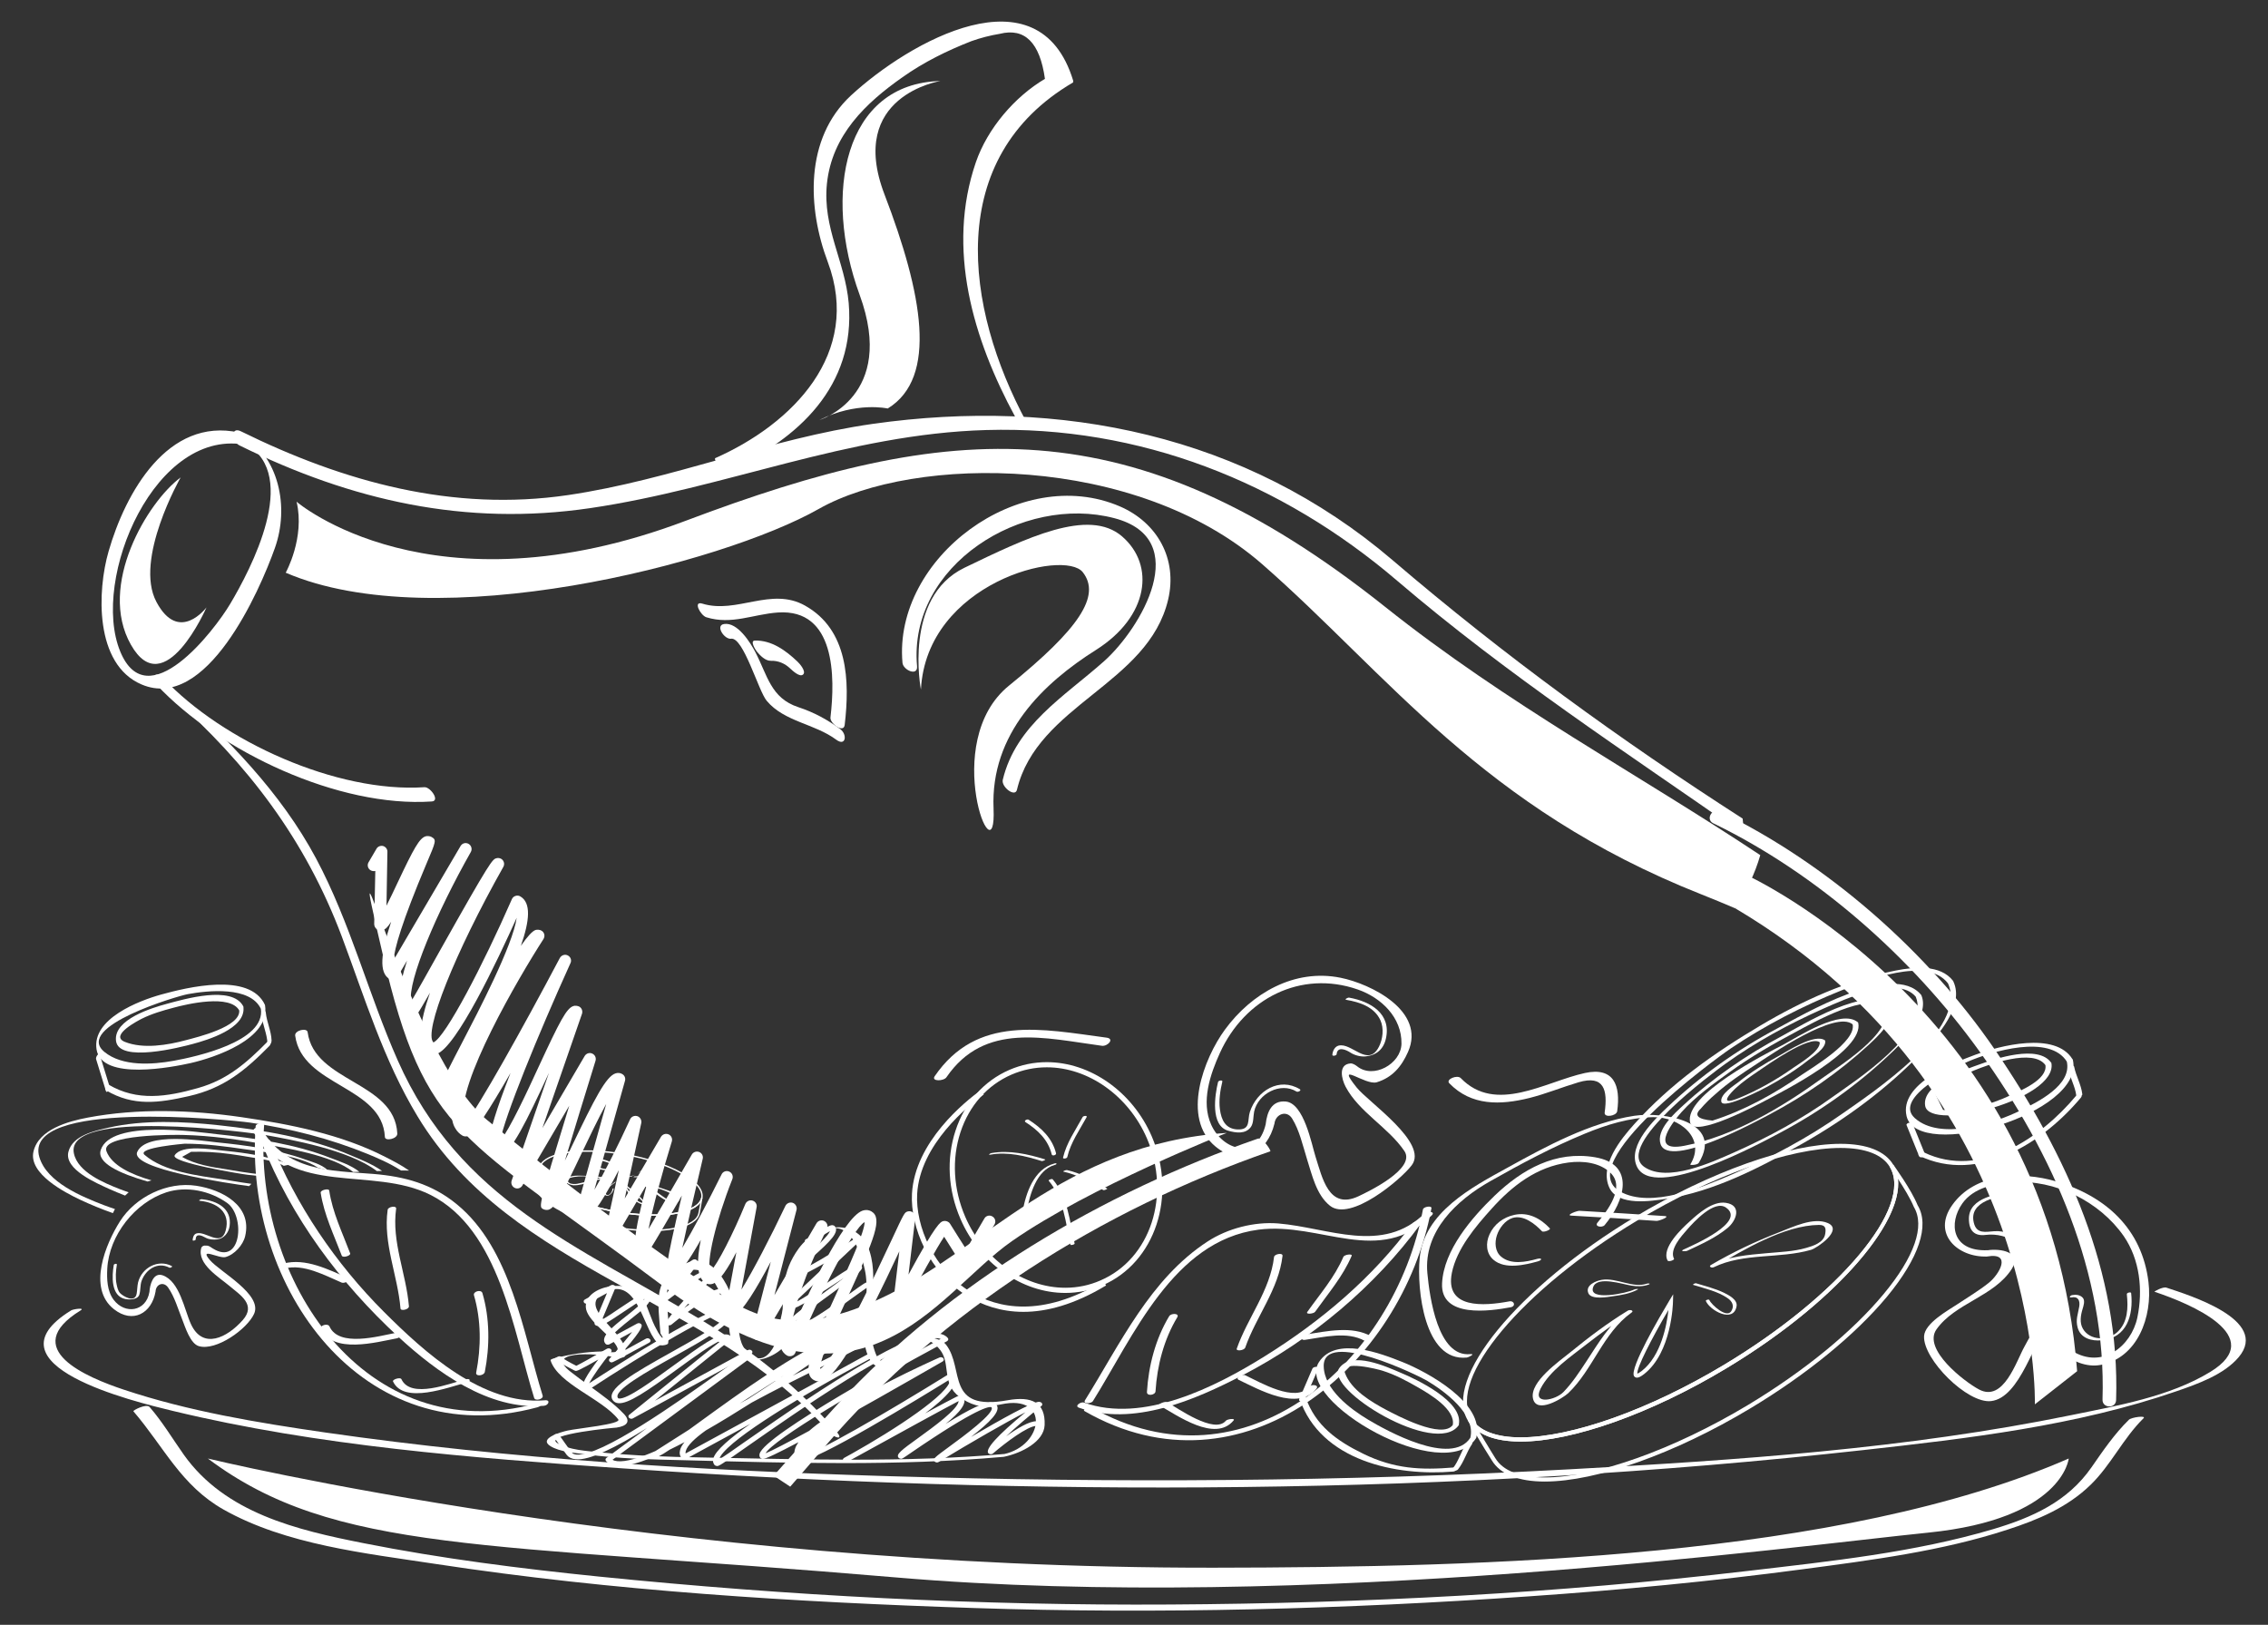 <svg enable-background="new -2.049 -1.342 141 101" height="101" viewBox="-2.049 -1.342 141 101" width="141" xmlns="http://www.w3.org/2000/svg"><rect x="-2.049" y="-1.342" width="141" height="101" fill="#333333" stroke="none"/><g fill="#fff"><path d="m9.181 28.337s-2.911 5.088-1.509 7.729c1.398 2.644 3.117.347 3.117.347s-2.617 5.999-4.699 2.323c-2.09-3.682 1.043-8.892 3.091-10.399z"/><path d="m74.222 69.08s-8.49 3.332-13.349 6.721c-4.855 3.383-9.18 12.195-21.722 2.785-12.541-9.414-14.76-9.215-17.412-20.631-2.663-11.414 1.734 6.428 6.475 10.309 4.737 3.881 9.551 7.506 12.63 9.572 3.079 2.072 5.517 4.5 11.881 1.523 6.361-2.972 11.299-9.584 21.497-10.279z"/><path d="m26.25 68.785c-.078-.125-.13-.268-.165-.422-.13-.541-.042-1.273.183-2.115-.104.213-.206.418-.309.615-.046.094-.126.162-.229.195-.092.023-.203.012-.287-.041-.455-.268-.271-.65 1.276-3.623.925-1.775 3.122-5.984 3.354-7.686-1.196 2.664-3.747 8.068-4.985 8.471-.233.072-.405.01-.512-.051-.746-.428-.528-1.918.106-3.758-.856 1.504-.905 1.52-1.077 1.564-.088.027-.199.008-.283-.033-.757-.451-.604-1.861-.065-3.529l-.592 1.006c-.107.178-.333.234-.501.135-.661-.389-.547-1.596.106-3.559-.206.328-.355.473-.52.52-.099.033-.259.016-.348-.039-.114-.068-.183-.199-.187-.328l.069-3.309c-.1.023-.195.012-.287-.039-.179-.1-.237-.332-.13-.504l.489-.834c.08-.145.255-.213.417-.172.161.051.271.199.263.363l-.057 3.344c.225-.443.485-.988.699-1.447.997-2.115 1.348-2.744 1.73-2.863.103-.033.279-.016.37.039.317.184.291.244-.321 1.68-1.523 3.607-1.978 5.246-2.04 5.98l4.168-7.098c.104-.178.325-.234.5-.131.172.1.236.324.138.502-2.133 3.762-3.935 8.025-3.717 9.305.392-.656 1.142-2.002 1.821-3.217 3.149-5.605 3.237-5.631 3.489-5.699.095-.027.202-.012.294.037.171.104.233.32.134.5-3.03 5.373-4.982 10.281-4.347 10.914.764-.346 3.098-4.844 4.878-8.906.042-.102.125-.17.226-.203.099-.035.209-.023.301.033.673.393.585 1.49.031 3.072.397-.57.718-.93.92-.988.096-.027.275-.018.363.045.088.045.146.133.172.225.023.1.004.199-.045.287-1.544 2.391-5.444 9.066-4.947 11.17.026.1.061.191.106.26.795-.971 3.519-5.828 5.853-10.244.1-.178.314-.25.49-.162.183.088.259.303.171.482-2.056 4.535-4.1 9.564-4.371 11.057.607-.75 1.701-3.111 2.388-4.605 1.325-2.861 1.738-3.652 2.169-3.787.096-.037.275-.014.367.039.149.086.218.273.165.441l-2.463 7.109 2.631-4.486c.1-.16.299-.225.466-.148.176.076.26.268.207.447-.592 1.906-1.342 4.355-1.906 6.215.138-.283.267-.561.393-.82 1.468-3.068 2.17-4.43 2.763-4.613.141-.043.287-.029.407.043.15.084.223.256.174.422l-1.9 6.771c.637-1.092 1.498-2.803 2.215-4.373.081-.178.271-.256.455-.201.176.063.279.248.242.43l-1.028 4.691 2.253-3.836c.1-.162.298-.229.475-.152.169.072.256.268.198.447-.598 1.928-1.188 4.113-1.447 5.439.721-1.225 1.86-3.186 2.693-4.635.096-.16.287-.221.458-.156.167.068.263.244.218.426-.398 1.666-.952 4.059-1.269 5.537.649-1.092 1.605-2.879 2.442-4.572.08-.174.294-.256.473-.174.183.078.268.285.195.473-1.028 2.594-1.633 5.18-1.365 5.736.448-.43 1.448-2.424 2.174-4.193.072-.17.267-.268.442-.213.184.049.299.236.259.416l-.942 5.115c.714-1.15 1.799-3.236 2.731-5.199.087-.178.291-.252.462-.191.175.064.278.26.23.439l-1.373 5.299c.799-1.361 1.812-3.098 2.613-4.465.1-.172.318-.234.489-.143.176.096.248.311.16.484-1.324 2.709-2.219 5.344-2.28 6.564.974-2.25 3.267-7.273 4.5-7.695.254-.078.44-.018.554.053.696.41.195 1.672-1.42 5.193-.725 1.582-1.8 3.926-1.772 4.592.959-.559 3.546-6.105 4.419-7.969.815-1.746.815-1.746 1.016-1.816.096-.025.208-.018.295.035.135.078.199.215.18.363l-.419 3.525c1.729-3.205 2.005-3.281 2.143-3.318.104-.035.229-.012.313.037.054.027.095.068.126.119.355.568.741 1.184 1.008 1.594l1.124-1.914c.1-.18.324-.238.501-.131.176.1.236.324.128.502l-1.423 2.43c-.047.08-.131.137-.226.168-.092.021-.191.008-.275-.045-.095-.051-.119-.066-1.204-1.795-.497.746-1.561 2.672-2.494 4.449-.08.16-.267.23-.437.184-.167-.057-.279-.223-.252-.395l.398-3.332c-2.223 4.75-3.809 7.744-4.797 8.053-.234.072-.417.012-.524-.053-.765-.441-.16-1.967 1.509-5.592.665-1.455 1.654-3.615 1.654-4.223-.694.352-2.762 4.412-4.304 8.109-.035.102-.119.178-.223.209-.103.033-.214.025-.302-.027-.738-.436-.566-1.869-.092-3.459-.778 1.318-1.147 1.928-1.344 2.223v.012l-.004-.008c-.166.246-.202.254-.257.271-.128.031-.263-.006-.359-.098-.088-.088-.125-.23-.095-.355l1.146-4.416c-.875 1.654-1.769 3.133-2.223 3.279-.13.035-.267.02-.378-.045-.134-.08-.206-.234-.179-.385l.638-3.439c-.508.98-1.052 1.824-1.459 1.961-.158.055-.314.039-.443-.041-.582-.338-.566-1.434-.307-2.689-.776 1.359-1.306 2.092-1.593 2.176-.096.027-.259.016-.343-.041-.268-.145-.345-.197.758-4.887-2.177 3.756-2.215 3.764-2.383 3.813-.1.023-.199.012-.287-.037-.213-.127-.63-.367.497-4.482l-1.913 3.266c-.092.15-.288.219-.456.15-.171-.068-.264-.244-.225-.42l.849-3.879c-.788 1.529-1.609 2.904-2.097 3.057-.138.047-.283.027-.402-.041-.149-.084-.217-.26-.172-.416l1.887-6.709c-.5.914-1.088 2.146-1.512 3.033-1.295 2.721-1.681 3.422-2.074 3.545-.1.029-.26.012-.348-.047-.26-.145-.287-.172 1.635-6.416l-2.915 4.959c-.095.162-.299.229-.47.148-.172-.078-.256-.279-.195-.455l2.319-6.697c-1.418 3.061-2.327 4.936-3.065 5.164-.164.051-.328.035-.47-.045-.237-.137-.699-.408 1.146-5.111-1.272 2.209-2.307 3.83-2.67 3.928-.095.031-.241.016-.325-.039-.185-.11-.334-.263-.445-.46z"/><path d="m105.846 55.129c.672-1.063 1.211-2.16 1.54-3.314-7.597-5.043-15.725-9.38-23.318-15.431-15.845-12.622-27.096-11.538-43.491-5.353-15.851 5.991-24.187-1.185-24.187-1.185.532 2.243-.676 4.412-.676 4.412 9.336 4.023 27.146-.564 33.133-3.961 5.979-3.393 19.727-3.419 27.574 3.431 7.836 6.853 13.662 15.131 27.312 20.529.734.29 1.431.581 2.113.872z"/><path d="m56.417 3.694s-5.836.909-3.475 7.056c2.355 6.15 3.338 11.377.199 13.301 0 0-1.952-.446-4.255.719 0 0 4.821-1.464 2.51-7.779-2.309-6.319-.963-13.152 5.021-13.297z"/><path d="m55.204 41.521s-1.119-5.719 2.701-7.568c3.824-1.845 7.725-3.748 9.803-1.953 2.072 1.785 1.662 4.982-1.616 7.056-3.273 2.063-6.574 5.207-6.372 9.861.204 4.652-3.397-4.115.962-7.641 4.357-3.53 5.732-5.583 4.585-7.049-1.153-1.465-9.707.633-10.063 7.294z"/><path d="m47.078 91.072c.737-.84 1.463-1.684 2.17-2.514 7.244-8.461 17.165-14.682 27.678-18.334.068-.021-.481-.893-.779-.785-9.636 3.348-19.148 8.939-26.074 16.457-1.37 1.49-2.689 3.004-4.023 4.494z"/><path d="m8.569 41.912c4.806 4.264 8.367 8.946 10.629 14.954 1.428 3.809 2.601 7.707 4.718 11.197 5.867 9.711 18.401 11.301 25.588 19.631.283.326.952.537.455-.039-2.479-2.873-5.323-5.088-8.573-7.045-7.545-4.537-14.872-7.365-18.704-16.027-1.838-4.146-2.938-8.545-5.081-12.563-2.201-4.117-5.532-7.495-8.988-10.563-.566-.504-.372.168-.044.455z"/><path d="m13.296 26.298c3.297 1.959.255 7.728-1.032 9.895-1.002 1.685-5.15 7.068-6.839 2.961-1.856-4.508 2.2-14.082 7.954-12.813.297.065-.321-.745-.558-.795-4.455-.978-7.076 3.76-8.118 7.381-.707 2.438-.894 7.026 2.051 8.279 4.026 1.715 7.324-5.769 8.286-8.481.902-2.53.286-5.7-2.136-7.137-.442-.264.212.599.392.71z"/><path d="m106.291 49.543c-7.625-4.897-14.833-10.134-21.767-16.067-9.119-7.786-20.645-10.124-32.315-8.469-6.458.92-12.509 3.48-18.945 4.426-7.159 1.055-13.952-.817-20.335-3.964-.654-.321-.578.634-.092.875 6.979 3.438 14.047 5.039 21.798 3.901 8.378-1.23 16.022-4.611 24.634-4.856 9.527-.275 18.348 3.22 25.542 9.367 6.91 5.907 14.216 10.654 21.546 15.777-.002-.324-.026-.652-.066-.99z"/><path d="m61.783 24.93c-3.879-7.178-5.123-16.454 2.877-21.145.021-.038.018-.073.008-.119-2.132-6.995-10.183-2.425-13.815.929-2.894 2.683-2.702 7.003-1.439 10.349 2.131 5.682-2.187 10.064-6.993 12.191-.144.061.467.92.772.787 4.404-1.941 7.954-5.295 7.522-10.418-.227-2.613-1.636-4.672-1.354-7.431.314-3.01 2.405-5.008 4.704-6.62 1.315-.932 2.77-1.647 4.271-2.235.574-.205 1.168-.358 1.773-.458 1.558-.39 2.49.55 2.806 2.8-1.885 1.112-3.574 3.094-4.292 5.176-1.852 5.386-.179 10.987 2.433 15.816.107.202.983.848.727.378z"/><path d="m7.687 41.227c3.909 4.166 11.339 7.646 17.108 7.251.531-.034-.088-.908-.455-.886-5.44.363-12.546-2.842-16.237-6.777-.454-.493-.867-.073-.416.412z"/><path d="m41.867 37.029c1.566.485 2.908-.19 4.443-.297 3.581-.245 3.569 4 3.27 6.525-.044.363.813 1.005.884.469.324-2.746.216-5.921-2.465-7.423-2.108-1.184-4.244.536-6.383-.122-.609-.187-.108.741.251.848z"/><path d="m43.4 38.362c.77-.118 1.702 3.251 2.219 3.862 1.1 1.307 2.972 1.413 4.324 2.418.593.435.696-.325.248-.66-.821-.604-1.639-1.044-2.607-1.365-1.716-.562-1.915-1.972-2.68-3.435-.297-.568-1.1-1.864-1.937-1.734-.573.086.023.972.433.914z"/><path d="m61.174 47.752c1.27-5.299 8.154-6.551 9.399-11.82.597-2.536-.677-4.79-2.996-5.794-6.215-2.674-14.101 3.201-13.519 9.719.037.454.969.871.905.203-.558-6.263 6.57-10.689 12.268-9.191 4.939 1.295 1.639 6.861-.643 8.893-2.461 2.189-5.478 3.962-6.295 7.369-.103.447.767 1.111.881.621z"/><path d="m45.875 39.734c.455-.016.876.167 1.2.477.13.119.601.577.809.37.203-.198-.24-.695-.363-.805-.729-.692-1.601-1.326-2.643-1.3-.333.012.068.614.125.684.203.246.532.585.872.574z"/><path d="m104.463 49.834c6.479 3.143 12.358 8.354 16.553 14.182 4.581 6.363 7.901 13.805 7.647 21.643-.018.545.825.578.845.031.258-7.971-3.049-15.211-7.534-21.781-4.18-6.113-10.423-11.576-17.095-14.811-.489-.238-.91.496-.416.736z"/><path d="m106.487 53.031s18.889 8.555 20.598 30.863l-2.627 2.059s.542-19.451-18.612-30.824z"/><path d="m92.49 88.268c-1.63 0-2.771-.459-3.282-1.307-1.563-2.604 3.106-8.275 10.398-12.662 4.665-2.801 9.558-4.539 12.772-4.539 1.629 0 2.769.447 3.28 1.307 1.563 2.598-3.101 8.275-10.396 12.656-4.66 2.804-9.556 4.545-12.772 4.545zm19.889-18.252c-3.167 0-8.012 1.727-12.638 4.51-7.171 4.305-11.796 9.822-10.313 12.297.468.775 1.523 1.184 3.062 1.184 3.171 0 8.015-1.727 12.641-4.508 7.172-4.307 11.797-9.828 10.308-12.301-.462-.774-1.525-1.182-3.06-1.182z"/><path d="m93.987 90.754c-1.636 0-2.77-.457-3.286-1.311-.007-.008-.729-1.146-1.498-2.488l.226-.133c.468.775 1.523 1.184 3.062 1.184 3.171 0 8.015-1.727 12.641-4.508 7.172-4.307 11.797-9.828 10.308-12.301l.216-.143c.044.066 1.116 1.545 1.511 2.52.761 1.258.087 3.283-1.905 5.691-1.968 2.363-4.983 4.832-8.503 6.945-4.664 2.802-9.559 4.544-12.772 4.544zm-4.059-3.076c.55.932.987 1.619.992 1.631.471.775 1.526 1.189 3.067 1.189 3.171 0 8.012-1.732 12.642-4.508 3.488-2.102 6.482-4.547 8.427-6.893 1.918-2.309 2.583-4.234 1.88-5.41-.218-.531-.648-1.23-.989-1.746.313 2.852-4.117 7.844-10.683 11.781-4.662 2.805-9.558 4.545-12.773 4.545-1.09.001-1.953-.199-2.563-.589z"/><path d="m99.721 84.295c-.08 0-.148-.037-.187-.104-.274-.49 1.616-3.709 2.199-4.686l.239-.393-.013.461c0 .127-.083 3.16-1.795 4.5-.199.154-.336.222-.443.222zm1.957-4.211c-1.047 1.779-1.991 3.625-1.934 3.963.029-.01.115-.047.271-.166 1.212-.949 1.563-2.873 1.663-3.797z"/><path d="m99.142 80.135c-1.253.766-2.442 1.666-3.58 2.596-.635.523-2.521 1.814-2.308 2.852.21 1.02 1.879-.025 2.196-.326 1.537-1.467 2.159-3.736 3.921-4.998.201-.148-.104-.21-.229-.124-1.109.797-1.823 2.014-2.556 3.133-.438.666-.875 1.338-1.431 1.916-.481.506-1.96.838-1.427-.207.564-1.107 1.882-1.99 2.832-2.736.902-.701 1.831-1.387 2.811-1.982.21-.13-.104-.198-.229-.124z"/><path d="m104.543 77.41c1.8-1.061 4.354-2.59 6.486-2.609.437-.008.446.242.393.561-.083.541-.752.746-1.184.869-.783.227-1.636.252-2.44.326-1.164.104-2.369.199-3.438.715-.214.104-.016.236.143.154 1.866-.9 4.079-.51 6.044-1.078.366-.109 2.008-1.229 1.05-1.658-.902-.398-2.205.248-3.038.568-1.448.559-2.891 1.244-4.235 2.031-.2.121.096.191.219.121z"/><path d="m99.546 78.818c-.397.213-2.924.764-2.541-.172.273-.684 1.842-.152 2.377-.07.355.055.701.059 1.045-.059.191-.066.009-.1-.097-.063-.868.299-1.884-.387-2.789-.24-.361.053-1.066.342-.837.844.193.412 1.212.221 1.527.176.505-.068 1.076-.164 1.528-.412.123-.068-.165-.033-.213-.004z"/><path d="m104.004 79.533c.259.596 1.704 1.383 1.906.34.087-.424-.484-.707-.784-.857-.544-.262-1.146-.406-1.723-.586-.068-.02-.264.078-.176.102.712.223 1.495.389 2.119.814.303.201.445.496.234.822-.29.453-1.233-.406-1.359-.697-.03-.071-.244-.004-.217.062z"/><path d="m102.024 76.906c-.304-.582.47-1.42.804-1.803.428-.49 1.695-1.875 2.419-1.385 1.313.895-2.044 2.344-2.641 2.619-.236.115.134.119.239.072.864-.406 1.752-.797 2.498-1.41.557-.449.927-1.422-.102-1.572-.822-.123-1.721.676-2.266 1.178-.474.426-1.754 1.637-1.353 2.406.059.108.441-.029.402-.105z"/><path d="m77.183 68.504c.064-.594.76-.861 1.096-.32.458.73.669 1.699.924 2.514.312.98.581 2.234 1.43 2.91 1.274 1.018 4.416-1.633 5.084-2.516 1.059-1.389-2.692-3.918-3.421-4.832-1.384-1.727.533-.102 1.251-.328.968-.297 1.542-.979 1.943-1.891 1.113-2.531-2.298-4.221-4.194-4.604-2.876-.584-5.542.971-7.192 3.225-1.299 1.771-2.742 5.494-.581 7.27 1.608 1.318 3.222.382 3.66-1.428.064-.264-.482-.195-.543.037-.544 2.285-2.679 1.629-3.393.023-.639-1.43-.054-3.137.546-4.455 1.532-3.373 5.023-5.176 8.569-3.943 1.463.508 2.746 1.74 2.718 3.375-.028 1.256-1.758 2.215-2.763 1.395-.103-.08-.267-.182-.406-.174-.787.063-.546.986-.306 1.445.834 1.582 2.651 2.521 3.653 3.996.756 1.104-2.286 2.551-2.85 2.816-1.854.869-2.251-1.158-2.673-2.469-.239-.748-.713-3.316-1.852-3.42-.862-.076-1.156.629-1.245 1.41-.025.276.516.2.545-.036z"/><path d="m73.676 65.92c-.199.803-.486 2.701.622 3.023.489.141 1.092.229 1.425-.238.172-.244.138-.672.198-.949.241-1.121 1.641-1.852 2.633-1.246.088.057.327-.068.209-.143-1.265-.771-2.677.084-3.109 1.414-.163.5.075 1.115-.761 1.086-.763-.031-1.012-.6-1.1-1.246-.076-.559.016-1.178.15-1.727.03-.115-.243-.078-.267.026z"/><path d="m81.048 64.193c.043-.508.565-.297.863-.102.26.17.646.27.959.232.657-.072 1.094-.447 1.241-1.1.351-1.549-.952-2.316-2.291-2.551-.084-.008-.317.117-.164.139.84.146 1.734.436 2.116 1.271.225.502.152 1.162-.092 1.641-.682 1.33-1.697-.283-2.515-.066-.242.066-.366.34-.382.57-.01.105.257.05.265-.034z"/><path d="m121.487 76.764c1.577-.271.74 1.129.116 1.627-.63.506-1.336.92-2.005 1.367-.539.359-1.987 1.154-2.029 1.959-.071 1.432 2.69 4.203 4.165 4.035 1.817-.211 2.681-3.809 3.688-5.027.602-.721.211 1.211.211 1.223.08.305.208.566.463.771.657.545 1.565.947 2.438.787 2.317-.422 3.247-3.023 2.986-5.154-.397-3.305-2.655-5.34-5.746-6.258-2.173-.639-5.035-.531-6.456 1.475-1.278 1.806.372 3.269 2.169 3.195.296-.016.41-.406.044-.391-2.255.096-2.443-1.689-1.586-2.902.697-.984 2.007-1.242 3.115-1.322 2.649-.191 5.423 1.195 6.921 3.346 1.008 1.459 1.203 3.365.849 5.059-.379 1.795-2.192 3.236-4.052 2.082-1.024-.635-.074-1.615-.272-2.453-.015-.078-.099-.117-.178-.121-1.351-.094-1.932 1.25-2.512 2.291-.517.926-1.307 3.494-2.835 2.674-.905-.48-3.519-2.498-2.639-3.736 1.16-1.635 3.57-2.031 4.678-3.75.697-1.086-.778-1.283-1.489-1.166-.286.049-.407.445-.044.389z"/><path d="m123.185 72.779c-1.008.037-2.829.32-2.829 1.635 0 .75.343 1.096 1.047 1.008 1.343-.168 2.902.715 2.456 2.268-.035.113.236.074.271-.029.379-1.311-.845-2.559-2.188-2.469-.534.033-1.104.199-1.28-.525-.165-.67.198-1.092.778-1.365.517-.244 1.147-.328 1.716-.346.144-.005.212-.185.029-.177z"/><path d="m126.73 79.307c.418-.084.547.203.486.57-.08.484-.234.805-.1 1.303.182.676.883.854 1.489.793 1.57-.141 1.988-1.559 1.838-2.936-.012-.084-.28-.025-.268.07.087.83.071 1.75-.593 2.359-.606.545-1.71.529-2.136-.207-.221-.375-.141-.846-.021-1.236.055-.186.166-.51.015-.689-.171-.191-.434-.215-.673-.168-.121.023-.215.176-.037.141z"/><path d="m7.622 78.943c.023-.465.505-.648.783-.246.404.574.62 1.352.883 2.004.175.443.492 1.479 1.023 1.635 1.085.318 3.011-1.064 3.438-2.01.538-1.203-2.12-2.605-2.747-3.338-.711-.83.565-.08.966-.188.554-.148 1.094-.746 1.223-1.295.458-1.91-1.437-2.896-3.042-3.139-1.799-.273-3.777.689-4.744 2.219-.864 1.367-2.048 4.135-.37 5.455 1.17.921 2.351.257 2.587-1.097.034-.189-.352-.143-.381.027-.21 1.227-1.529 1.412-2.228.479-.405-.545-.425-1.289-.393-1.926.114-2.086 1.729-4.115 3.678-4.75 1.265-.406 2.709-.094 3.775.662 1.136.807.895 3.953-.898 2.826-.251-.158-.237-.18-.504-.176-.096.01-.184.066-.209.152-.271.994 1.112 1.816 1.749 2.352.684.576 1.677 1.168.833 2.127-.966 1.092-2.487 1.865-3.228.236-.398-.869-.691-2.646-1.75-3.018-.607-.209-.805.631-.824 1.035-.006.197.373.144.38-.026z"/><path d="m5.024 77.289c-.119.699-.184 1.926.71 2.119.264.051.772.055.88-.273.087-.285.042-.586.144-.867.261-.703.99-1.191 1.719-.813.065.035.233-.059.149-.1-.836-.436-1.856.092-2.09 1.016-.053.23-.049.461-.087.695-.104.635-.894.141-1.047-.041-.122-.144-.164-.355-.202-.535-.083-.385-.049-.83.016-1.219.014-.087-.179-.056-.192.018z"/><path d="m10.117 75.701c.007-.398.363-.248.607-.111.221.123.478.139.725.111.436-.053.711-.414.776-.82.16-1.109-.787-1.586-1.739-1.678-.057-.008-.225.088-.121.098 1.065.104 1.933.699 1.616 1.85-.291 1.063-1.261-.012-1.831.184-.16.057-.218.264-.222.416.001.054.189.022.189-.05z"/><path d="m64.178 79.029c-2.709 0-5.33-1.852-6.518-4.607-.772-1.785-.882-3.729-.307-5.477.573-1.758 1.769-3.098 3.358-3.785.733-.316 1.513-.477 2.319-.477 2.708 0 5.33 1.848 6.521 4.604 1.593 3.693.227 7.85-3.056 9.268-.731.312-1.516.474-2.317.474zm-1.147-14.025c-.76 0-1.498.154-2.192.453-1.501.65-2.633 1.924-3.178 3.588-.546 1.67-.443 3.535.298 5.25 1.139 2.641 3.637 4.412 6.22 4.412.76 0 1.497-.152 2.187-.455 3.12-1.34 4.409-5.305 2.887-8.836-1.142-2.639-3.644-4.412-6.222-4.412z"/><path d="m61.577 80.205c-1.434 0-2.571-.436-3.419-.939-2.453-1.48-3.621-4.342-3.51-6.404.179-3.23 3.315-5.74 4.272-6.432l.191.262c-.932.67-3.972 3.104-4.141 6.191-.106 1.967 1.009 4.691 3.359 6.104 1.615.969 4.351 1.635 8.225-.699l.163.275c-2.001 1.207-3.715 1.642-5.14 1.642z"/><path d="m61.703 68.408c.767.496 1.409 1.092 1.635 2.014.031.113.294.045.267-.074-.236-.943-.905-1.572-1.7-2.084-.093-.063-.324.064-.202.144z"/><path d="m63.504 70.982c-1.271.344-1.772 1.822-1.979 2.992-.008.072.253.025.266-.043.175-1.016.61-2.553 1.741-2.861.153-.043.13-.134-.028-.088z"/><path d="m63.15 72.057c.921 1.08 1.06 2.627 1.348 3.969.012.061.274-.004.261-.068-.291-1.352-.429-2.9-1.362-3.992-.044-.056-.293.036-.247.091z"/><path d="m64.063 71.488c.875.189 1.72.672 2.471 1.145.065.039.278-.072.253-.088-.769-.48-1.617-.959-2.505-1.154-.059-.014-.288.08-.219.097z"/><path d="m64.303 70.584c.211-.908.761-1.676 1.202-2.482.061-.115-.203-.088-.246-.008-.446.822-1.004 1.598-1.219 2.523-.022.098.242.061.263-.033z"/><path d="m62.919 70.727c-1.056-.328-2.227-.592-3.335-.391-.103.02-.231.135-.048.096 1.047-.193 2.169.084 3.172.398.056.02.29-.08.211-.103z"/><path d="m131.897 78.957c2.207.732 7.084 2.771 3.467 4.98-2.535 1.549-5.813 2.107-8.671 2.693-10.215 2.086-20.749 2.797-31.135 3.361-14.094.773-28.232.854-42.341.428-11.713-.355-23.468-1.045-35.074-2.719-4.202-.609-8.465-1.314-12.5-2.66-2.266-.756-6.559-2.527-2.686-4.922.321-.193-.458-.086-.587-.002-5.505 3.396 3.912 5.664 6.326 6.246 9.077 2.191 18.563 2.914 27.849 3.564 25.609 1.787 51.727 1.703 77.266-1.131 6.49-.721 13.233-1.506 19.441-3.652 1.308-.451 2.96-1.029 3.882-2.127 1.94-2.324-3.145-3.863-4.503-4.318-.22-.067-.777.245-.734.259z"/><path d="m95.638 74.223c1.769.096 3.533.207 5.298.328.157.008.887-.275.51-.301-1.763-.119-3.534-.227-5.298-.326-.155-.008-.884.275-.51.299z"/><path d="m130.303 86.912c-.91.895-1.601 1.916-2.325 2.957-1.483 2.133-3.678 3.119-6.116 3.844-4.896 1.453-10.148 1.998-15.195 2.59-11.918 1.404-23.962 2.021-35.956 2.094-11.85.074-23.732-.543-35.517-1.736-4.898-.498-9.795-1.117-14.625-2.074-4.163-.822-8.618-1.873-11.197-5.51-.703-.998-1.321-2.033-2.12-2.957-.195-.23-1.058.209-1.006.268 1.902 2.215 2.954 4.609 5.605 6.107 3.873 2.186 8.825 2.717 13.16 3.377 11.068 1.688 22.322 2.373 33.504 2.744 11.506.381 23.021.072 34.503-.727 5.686-.393 11.359-.932 17.005-1.684 4.236-.563 8.642-1.123 12.718-2.457 1.896-.615 3.733-1.379 5.183-2.793 1.268-1.23 2.016-2.883 3.287-4.133.2-.191-.739-.07-.908.09z"/><path d="m13.708 69.029c2.357 4.059 7.381 2.098 10.991 3.898 4.309 2.154 5.18 8.51 6.46 12.627.068.219.6.074.528-.143-1.211-3.906-1.964-9.125-5.326-11.885-1.547-1.273-3.244-1.734-5.204-1.895-2.731-.217-5.416-.162-6.964-2.828-.107-.186-.611.002-.485.226z"/><path d="m13.846 68.652c-.745 10.01 6.673 20.428 17.526 17.482.315-.086.249-.322-.063-.238-10.667 2.896-17.65-7.758-16.937-17.316.016-.195-.512-.09-.526.072z"/><path d="m14.242 69.734c1.815 4.604 4.845 8.672 8.466 12.016 2.387 2.199 5.639 4.586 9.063 4.293.283-.027.424-.375.061-.342-3.857.33-7.495-2.982-10.009-5.494-3.002-3-5.494-6.664-7.053-10.611-.083-.213-.607-.065-.528.138z"/><path d="m17.887 72.801c.214 1.375.822 2.621 1.311 3.908.061.164.58.004.522-.141-.484-1.289-1.096-2.533-1.302-3.904-.022-.156-.558-.031-.531.137z"/><path d="m22.052 73.859c-.295 2.084.626 4.076.798 6.137.012.178.538.064.524-.139-.169-2.037-1.086-4.004-.795-6.066.03-.211-.501-.121-.527.068z"/><path d="m27.418 79.176c.452 1.549.447 3.227.138 4.801-.053.268.49.203.536-.039.313-1.605.313-3.324-.149-4.898-.073-.249-.597-.106-.525.136z"/><path d="m15.66 77.508c1.169-.301 2.487.432 3.534.879.175.076.653-.176.412-.279-1.245-.533-2.643-1.264-4.03-.908-.321.079-.237.392.084.308z"/><path d="m17.906 81.248c.719 1.598 3.438.844 4.727.6.328-.066.233-.393-.089-.334-1.066.203-3.518.904-4.109-.402-.101-.219-.621-.063-.529.136z"/><path d="m22.384 84.529c.675 1.451 3.476.344 4.558.074.317-.084.26-.283-.049-.203-.975.248-3.4 1.236-3.985-.008-.07-.152-.582.024-.524.137z"/><path d="m86.537 74.064c-2.633 2.602-5.984.906-9.123.645-1.485-.119-3.137.307-4.384 1.119-3.573 2.322-5.438 6.367-7.626 9.873-.15.238.384.227.496.047 2.51-4.016 4.986-9.957 10.291-10.652 3.874-.502 7.497 2.352 10.777-.896.235-.229-.278-.288-.431-.136z"/><path d="m86.415 73.838c-1.75 9.445-11.033 17.779-20.607 12.303-.133-.076-.622.127-.419.242 9.79 5.605 19.728-2.762 21.554-12.617.029-.186-.498-.096-.528.072z"/><path d="m85.776 74.697c-2.461 3.363-5.679 6.08-9.211 8.277-3.063 1.906-7.546 4.18-11.223 2.871-.192-.072-.615.211-.313.318 3.368 1.203 7.228-.49 10.191-2.027 4.287-2.225 8.206-5.506 11.058-9.402.156-.216-.378-.199-.502-.037z"/><path d="m81.465 76.793c-.541 1.266-1.453 2.305-2.238 3.414-.128.176.399.119.484-.006.807-1.135 1.724-2.193 2.272-3.48.061-.143-.454-.084-.518.072z"/><path d="m77.159 76.789c-.241 2.082-1.639 3.764-2.319 5.701-.061.184.466.115.526-.063.68-1.939 2.079-3.617 2.319-5.703.024-.214-.502-.113-.526.065z"/><path d="m70.638 80.475c-.845 1.402-1.284 3.076-1.382 4.709-.018.279.52.203.533-.039.1-1.602.521-3.225 1.353-4.604.152-.256-.382-.266-.504-.066z"/><path d="m83.21 81.729c-1.214-.678-2.761-.316-4.06-.121-.271.039-.418.389-.06.336 1.172-.172 2.614-.545 3.706.064.177.096.654-.149.414-.279z"/><path d="m79.347 84.857c-.846 1.035-3.065-.279-3.98-.711-.188-.092-.657.17-.406.287 1.248.592 3.666 1.971 4.823.559.21-.256-.3-.303-.437-.135z"/><path d="m74.164 86.971c-.711.859-2.98-.771-3.656-1.15-.143-.076-.588.137-.493.191 1.115.619 3.478 2.332 4.63.941.123-.15-.39-.084-.481.018z"/><path d="m89.357 82.832c-2.023.207-2.528-3.557-2.667-5.029-.245-2.611 1.831-4.547 3.9-5.715 1.915-1.086 3.852-2.119 5.888-2.959 1.348-.557 2.776-1 4.251-1.027 1.632-.021 3.311 1.303 2.308 2.939-.037.064.445.037.524-.094 1.59-2.6-2.22-3.195-4.005-2.93-2.761.422-5.462 1.889-7.868 3.217-2.228 1.223-5.215 2.785-5.479 5.654-.178 1.902.283 6.422 2.922 6.158.135-.015.571-.245.226-.214z"/><path d="m97.712 74.811c1.225-1.463 1.969-3.783-.604-4.217-2.448-.416-4.523.748-6.234 2.387-1.413 1.357-3.169 3.385-3.27 5.449-.106 2.18 2.986 1.73 4.268 1.488.332-.061.228-.428-.1-.363-1.56.291-4.012.486-3.558-1.779.304-1.496 1.47-2.871 2.459-3.969 1.297-1.447 2.816-2.621 4.788-2.885.894-.119 1.952-.004 2.621.648.932.908-.229 2.383-.812 3.084-.214.254.285.342.442.157z"/><path d="m94.305 75.016c-.584-.625-1.337-1.027-2.205-.84-.681.146-1.26.574-1.548 1.215-.244.533-.219 1.184.253 1.582.713.609 1.951.316 2.746.096.306-.084.269-.24-.041-.156-.7.197-1.629.377-2.239-.143-.382-.324-.404-.877-.258-1.324.145-.445.511-.932.973-1.078.68-.207 1.397.371 1.826.824.088.099.573-.096.493-.176z"/></g><path d="m54.272 82.418c-.008 0-.015 0-.019 0-.059-.004-.111-.031-.143-.066-.052-.068-.029-.16.051-.207.012-.002.021-.006.026-.006.074-.063.142-.119.238-.104.056 0 .118.025.144.064.058.064.039.16-.045.207-.02.008-.04.016-.059.02-.003.004-.005.006-.005.006-.047.039-.104.086-.188.086z" fill="#efeeee"/><path d="m47.158 81.477c-.022 0-.044-.002-.068-.002-.143-.016-.251-.072-.33-.158-.239-.293.398-.838 2.584-2.428.362-.266.766-.559 1.104-.816-.218.139-.45.289-.661.432-1.533 1.014-2.482 1.625-2.923 1.576-.084-.008-.16-.047-.205-.105-.046-.049-.043-.125.01-.174l3.19-3.004c-1.088.66-2.207 1.279-2.522 1.246-.044-.004-.128-.047-.156-.08-.214-.25.195-.633 1.058-1.402.437-.385 1.189-1.059 1.314-1.377-.164.092-.408.242-.587.354-.624.387-.712.428-.821.412-.055-.01-.104-.031-.13-.064-.053-.064-.035-.156.045-.203.031-.016.062-.023.091-.027.096-.045.382-.221.593-.346.707-.445.84-.508.979-.492.049.004.105.033.128.068.307.363-.307.949-1.343 1.877-.338.299-.815.729-.972.947.546-.207 2.12-1.135 3.51-2.027.076-.049.183-.041.246.016.064.053.068.137.008.191l-4.012 3.781c.583-.279 1.638-.973 2.264-1.391 1.262-.832 1.601-1.043 1.804-1.016.052.008.119.043.148.076.166.199-.083.428-1.917 1.766-.925.672-2.464 1.795-2.51 2.07.007-.008.023.004.052.006h.047c.658 0 2.56-1.367 3.595-2.105.924-.67 1.023-.732 1.163-.717.052.002.106.031.136.066.059.068.031.16-.049.199-.027.021-.058.027-.087.027-.127.066-.533.357-.921.639-1.6 1.155-3.102 2.185-3.855 2.185z" fill="#fff"/><path d="m42.54 89.789c-.008 0-.024-.004-.035-.004-.049-.008-.104-.029-.133-.063-.087-.109-.115-.242-.077-.393.125-.5 1.065-1.295 2.312-2.164l-4.019 2.186c-.08.043-.195.027-.252-.039-.123-.148-.158-.32-.104-.52.037-.152.133-.314.275-.488-.318.166-.624.326-.925.469-.577.391-.836.51-.982.496-.022-.002-.049-.01-.076-.025-.925.381-1.701.588-2.227.539-.298-.029-.524-.135-.672-.309-.05-.063-.038-.145.03-.191l2.518-1.857c-1.917 1.195-3.567 2.033-4.442 1.941-.234-.023-.418-.113-.536-.256-.114-.139-.488-.674-.671-.934-.066-.004-.139-.039-.177-.082-.049-.055-.038-.131.024-.184.018-.043.053-.094.137-.109.05-.01.149-.014.229.086.016.018.619.889.764 1.057.057.076.148.115.275.131 1.517.16 6.402-3.328 8.756-5.002 1.677-1.193 1.796-1.258 1.944-1.242.052 0 .111.031.138.064.052.059.037.143-.027.191l-8.554 6.311c.079.053.179.078.306.09.53.049 1.359-.193 2.359-.631l2.095-1.332c.195-.139.386-.277.575-.418 2.672-1.939 6.132-4.453 8.39-5.281l2.435-1.549c.076-.047.187-.039.247.021.067.061.059.15-.012.203-.103.072-.625.467-1.439 1.049.072 0 .132 0 .195.006.298.031.527.141.683.328.032.035.043.096.036.135-.053.195-.598.479-2.893 1.611-1.252.621-2.857 1.414-4.328 2.215-.96.609-1.925 1.201-2.853 1.732-.688.494-1.151.938-1.242 1.279-.016.055-.02.104-.012.15l9.57-5.207c1.035-.576 1.78-.977 1.883-1.029.084-.045.195-.027.252.041s.035.158-.049.205l-1.919 1.043c-3.037 1.695-7.411 4.322-7.659 5.328 0 .002-.003.006-.003.006.296-.186.901-.609 1.574-1.084 5.188-3.621 10.256-6.951 12.076-6.754.252.027.447.121.573.273.025.033.041.072.029.109s-.037.068-.08.094c-5.375 2.879-10.83 6.145-11.275 6.967.418-.17 1.418-.695 2.713-1.398 2.239-1.957 7.813-4.432 8.1-4.559.08-.035.188-.016.24.053.05.068.027.15-.048.197-2.354 1.352-5.67 3.246-8.084 4.553-.395.344-.654.67-.741.951-.047.148-.031.279.042.387.698-.051 5.232-2.664 9.229-5.146.039-.027.092-.037.139-.027.052.004.095.027.125.063.437.518-.491 1.469-1.794 2.443 2.108-1.145 2.153-1.141 2.228-1.129.044.002.087.029.113.061.334.398-.167.992-1.072 1.727 1.535-.959 2.449-1.385 2.884-1.338.148.02.229.084.271.133.326.391-.405 1.1-1.574 2.012 1.88-1.104 3.829-2.186 4.232-2.186.008 0 .016.002.023.002.05.006.119.039.146.076.048.059.037.135-.024.184-.787.633-1.613 1.334-2.193 1.885.665-.479 1.452-.961 1.911-.938.148.012.263.064.343.162.05.064.031.158-.048.197-.085.047-.199.027-.258-.037-.01-.016-.021-.023-.065-.027-.007 0-.016 0-.02 0-.515 0-1.913 1.041-2.685 1.713-.037.029-.096.049-.148.041-.055 0-.104-.023-.138-.061-.205-.254.569-1.109 2.311-2.545-1.188.604-3.396 1.879-5.397 3.09-.042.027-.091.035-.142.027-.044-.008-.092-.031-.118-.066-.125-.146-.004-.236.939-.928.792-.578 2.877-2.107 2.602-2.436-.117-.059-.829-.031-5.1 2.898-.458.313-.455.318-.546.303-.048-.006-.099-.027-.127-.061-.175-.211.147-.455 1.278-1.27.869-.631 2.422-1.746 2.455-2.254-.793.412-4.012 2.174-6.43 3.51-.197.113-.366.205-.483.266-.084.045-.195.029-.254-.037-.056-.07-.033-.16.047-.205.167-.092.327-.18.486-.268 2.646-1.482 6.149-3.758 6.108-4.625-1.801 1.115-8.462 5.188-9.343 5.082-.1-.008-.155-.055-.182-.086-.156-.189-.197-.414-.121-.66.037-.135.111-.271.212-.418-1.221.646-2.073 1.064-2.233 1.041-.05-.008-.107-.039-.131-.068-.042-.047-.079-.127-.05-.248.294-1.197 9.478-6.189 11.255-7.145-.045-.021-.107-.035-.176-.043-.037-.004-.088-.008-.128-.008-2.087 0-8.772 4.676-11.661 6.693-1.634 1.147-1.807 1.258-1.925 1.258zm4.136-5.631-2.738 1.742c.167-.09.34-.188.511-.277.757-.49 1.509-.982 2.227-1.465zm3.809-2.246c-.885.635-2.016 1.426-3.251 2.26.521-.262 1.048-.525 1.586-.793 1.182-.58 2.399-1.184 2.681-1.395-.092-.076-.208-.121-.362-.133-.18-.019-.4.004-.654.061z" fill="#fff"/><path d="m39.56 81.045c-.004 0-.013 0-.02 0-.049-.004-.104-.029-.128-.064-.087-.1-.211-.248 2.661-3.16-.474.152-1.593.857-2.709 1.725-.063.051-.171.051-.239.002-.079-.049-.084-.137-.028-.197.562-.604 1.147-1.27 1.505-1.725-.573.363-.936.549-1.112.521-.055-.004-.134-.047-.166-.082-.056-.064-.033-.156.052-.201.052-.027.114-.031.167-.016.212-.059.909-.484 1.471-.875.04-.023.088-.037.143-.033.049.006.099.029.125.064.063.072.162.191-.881 1.402.702-.475 1.506-.926 1.895-.898.145.016.221.076.268.127.041.053.037.121-.012.17-.657.662-1.478 1.518-2.063 2.162.802-.584 1.83-1.229 2.366-1.199.145.014.26.064.335.158.053.063.035.154-.05.201-.084.049-.193.027-.251-.043-.009-.008-.024-.018-.065-.021-.007 0-.016-.004-.027-.004-.565 0-2.192 1.184-3.105 1.941-.037.031-.088.045-.132.045z" fill="#fff"/><path d="m37.198 86.852c-.052 0-.101-.023-.14-.057-.057-.057-.054-.141.012-.193l5.75-4.637c-.605.23-1.785 1.092-2.766 1.805-1.864 1.354-3.049 2.174-3.665 2.111-.132-.01-.239-.064-.316-.152-.569-.68 1.356-1.752 3.592-3.002 1.569-.871 3.717-2.07 3.379-2.473-.531-.125-4.786 2.357-8.595 4.857-.038.021-.091.033-.141.029-.049-.008-.096-.029-.125-.064-.199-.24.333-1.076.962-1.906-1.269.719-1.333.711-1.413.703-.024-.008-.048-.012-.066-.023-.179-.088-.703-.354-.966-.547l-.115.064c-.088.047-.199.031-.255-.037-.054-.07-.035-.16.05-.207l.248-.131c.083-.043.195-.029.252.039.068.084.504.328.898.527.26-.121 1.135-.613 1.906-1.061.078-.039.172-.031.233.016.062.053.077.129.028.188-.565.697-1.146 1.508-1.364 1.943 1.841-1.197 7.473-4.807 8.535-4.67.129.021.199.074.232.117.538.645-1.322 1.68-3.476 2.879-1.632.91-3.866 2.152-3.496 2.598.015.014.027.02.062.023.511.053 2.093-1.109 3.373-2.041 1.704-1.236 2.772-2.006 3.321-1.941.113.012.208.055.275.131.048.057.037.133-.024.188l-4.718 3.801 5.783-3.146c.08-.047.196-.027.25.041.056.066.037.156-.047.201l-7.347 3.998c-.032.019-.067.029-.106.029z" fill="#fff"/><path d="m35.977 83.346s-.012 0-.019 0c-.062-.008-.111-.047-.134-.088-.023-.051-.015-.102.023-.143.535-.596 1.092-1.248 1.402-1.66l-1.414.768c-.038.02-.088.029-.134.02-.05-.004-.088-.027-.114-.063-.348-.412.447-1.043 1.287-1.705.394-.307 1.084-.854 1.147-1.08-.261.111-.879.523-1.299.807-.982.66-1.372.906-1.616.879-.069-.008-.126-.035-.165-.08-.03-.039-.038-.088-.022-.131l.767-1.83-1.168.633c-.085.049-.194.029-.252-.035-.057-.07-.034-.158.05-.203l1.619-.885c.062-.031.146-.027.211.008.06.041.084.105.06.162l-.824 1.967c.294-.16.768-.479 1.104-.711.985-.66 1.418-.924 1.661-.896.072.006.135.037.168.08.299.359-.355.869-1.184 1.523-.45.359-1.083.861-1.233 1.15l1.663-.9c.084-.047.193-.031.251.037.065.082.176.211-1.083 1.658.434-.24.964-.527 1.385-.758.08-.043.19-.025.251.043.057.064.031.156-.051.205-2.07 1.128-2.262 1.228-2.337 1.228z" fill="#fff"/><path d="m60.389 89.209c1.08-.229 2.463-.934 2.506-1.967.057-1.414-.803-1.809-2.297-1.543-3.896.703-2.666-1.949-3.83-3.451-.39-.498-1.579-.588-2.194-.336-.484.205-.787.436-1.12.789-.57.613-.818.869-1.137-.111-.649-1.98.335-4.123-.302-6.145-.673-2.139-3.231-1.791-4.406-.184-1.107 1.52-.933 2.75-1.031 4.459-.029.568-.821 3.57-2.28 1.846-.428-.506-.41-1.314-.475-1.893-.111-1.061-1.191-4.385-3.247-3.479-1.578.693-1.753 1.635-1.673 2.998.023.451.076.898.107 1.346.084.145.164.287.248.426-.207-.193-.366-.404-.478-.645-.362-.631-.515-1.332-.854-1.975-.685-1.285-3.603-.818-3.557.551.026.824 1.498 1.719 1.905 2.422.353.604-.568.34-.885.348-1.047.023-1.972.18-2.972.422-.053.016-.265.068-.237.139.481 1.471 3.202 2.375 4.209 3.664.226.293-2.57.564-3.159.695-.425.096-1.822.492-1.059.967.574.355 1.494.416 2.182.508 2.04.275 4.137.322 6.196.369 6.501.172 13.23.369 19.706-.205.146-.012.565-.221.222-.191-6.243.555-12.692.334-18.965.221-2.075-.033-4.152-.105-6.211-.313-.833-.084-2.002-.148-2.708-.584-.895-.555 3.721-.967 3.686-.957.669-.098.899-.393.45-.859-.629-.66-1.401-1.201-2.162-1.756-.389-.283-.771-.566-1.149-.861-1.642-1.273 1.414-1.221 2.927-.861.109.021.439-.012.476-.121.437-1.371-3.453-3.064-1.076-4.037 1.959-.797 2.195 2.648 3.231 3.359.087.063.494 0 .513-.107.136-.992-.092-1.996-.083-2.998.008-1.385 1.985-2.242 2.887-.902.252.383.435.799.642 1.195.55 1.047-.027 3.076 1.428 3.664.765.307 1.899-.252 2.307-.74.548-.666.452-1.857.474-2.609.054-1.66.162-2.869 1.609-4.207 2.06-1.898 2.933 1.59 3.029 2.408.15 1.297-.121 2.627-.096 3.928.012.625.406 2.297 1.578 1.572.819-.504 1.907-2.475 3.138-.893.583.748.201 1.781.854 2.588.345.43 1.215.941 1.903.91.378-.023.661-.041 1.036-.119 3.048-.65 2.65 2.572.144 3.1-.309.063-.26.221.05.155z" fill="#fff"/><path d="m14.167 61.344c.329 2.066-4.08 3.01-5.41 3.252-1.342.244-3.202.367-4.317-.551-1.903-1.572 4.577-3.484 5.188-3.59 1.252-.23 3.889-.51 4.549.928.084.182.305-.127.245-.26-.947-2.053-4.855-1.082-6.441-.646-1.375.379-4.329 1.506-4.027 3.416.313 1.982 4.783 1.086 5.857.846 1.459-.334 4.951-1.488 4.618-3.582-.033-.229-.286.036-.262.187z" fill="#fff"/><path d="m12.822 61.447c.125 1.035-2.625 1.686-3.32 1.871-1.138.307-2.644.559-3.782.107-1.024-.4.928-1.379 1.032-1.434.629-.316 1.317-.514 1.994-.693.806-.219 3.537-.871 4.088.188.096.18.31-.131.244-.27-.699-1.336-3.698-.441-4.756-.158-.901.244-3.316.961-3.159 2.299.164 1.402 4.068.385 4.767.197.902-.242 3.313-.953 3.155-2.295-.027-.228-.279.04-.263.188z" fill="#fff"/><path d="m3.924 64.492c.203.666.409 1.324.614 1.99.054.172.268-.143.229-.271-.206-.66-.409-1.324-.614-1.99-.053-.172-.267.144-.229.271z" fill="#fff"/><path d="m4.554 66.441c1.685.996 3.263.781 5.138.354 2.17-.492 3.488-1.58 5.016-3.129.126-.125.061-.445-.118-.264-1.306 1.322-2.495 2.373-4.325 2.889-1.94.551-3.782.84-5.562-.209-.14-.08-.298.275-.149.359z" fill="#fff"/><path d="m14.22 61.791c.06.592.339 1.135.359 1.734.004.084.087.107.149.063.075-.063.106-.162.106-.254-.019-.596-.302-1.143-.359-1.736-.026-.227-.27.05-.255.193z" fill="#fff"/><path d="m126.44 64.633c.349 1.49-1.854 2.545-2.869 3.051-1.642.807-4.985 1.898-6.575.479-1.417-1.268 2.645-3.23 3.315-3.521 1.457-.625 5.071-1.729 6.144.023.076.125.439-.004.344-.16-1.073-1.758-4.557-.832-6.032-.287-1.345.5-4.758 1.811-4.285 3.824.675 2.854 11.128-.152 10.336-3.508-.037-.159-.416-.061-.378.099z" fill="#fff"/><path d="m125.112 64.85c.159.924-1.605 1.629-2.187 1.9-1.265.6-2.762.984-4.172.902-.168-.336-.331-.674-.498-1.01.235-.244.49-.451.777-.627.501-.348 1.076-.58 1.638-.813.868-.359 3.699-1.41 4.45-.326.094.123.457-.012.35-.16-.808-1.148-3.479-.25-4.455.107-.876.316-3.613 1.215-3.377 2.58.29 1.637 8.236-.42 7.848-2.656-.027-.161-.405-.063-.374.103z" fill="#fff"/><path d="m116.481 68.598c.264.646.522 1.293.783 1.936.058.141.429.029.374-.104-.26-.643-.519-1.285-.781-1.926-.054-.141-.429-.031-.376.094z" fill="#fff"/><path d="m117.272 70.502c3.693 1.775 7.732-.834 10.055-3.625.152-.18-.208-.217-.311-.1-2.167 2.602-5.943 5.203-9.449 3.518-.139-.065-.474.123-.295.207z" fill="#fff"/><path d="m126.527 65.072c.111.584.433 1.105.506 1.693.018.152.395.061.373-.096-.071-.596-.39-1.115-.505-1.699-.029-.15-.402-.054-.374.102z" fill="#fff"/><path d="m89.365 88.027c-1.173 1.813-5.222-.441-6.361-1.123-1.112-.668-2.73-1.871-2.758-3.318-.043-2.334 5.933.604 6.414.893 1.077.643 3.084 2.092 2.694 3.582-.044.162.34.113.377-.041.565-2.146-3.102-4.105-4.592-4.697-1.331-.529-4.14-1.625-5.191.008-1.559 2.414 7.815 7.75 9.769 4.727.11-.165-.276-.156-.352-.031z" fill="#fff"/><path d="m88.275 87.23c-.667.936-3.555-.629-4.14-.932-.944-.502-2.184-1.242-2.57-2.295-.315-.854 2.104-.215 2.325-.143.786.244 1.521.637 2.231 1.047.687.396 2.356 1.371 2.142 2.355-.036.17.345.115.378-.037.318-1.449-2.657-2.838-3.598-3.23-.87-.367-3.044-1.389-3.831-.291-.935 1.311 6.01 5.531 7.421 3.555.112-.154-.271-.146-.358-.029z" fill="#fff"/><path d="m79.546 83.727c-.275.637-.545 1.273-.821 1.91-.079.18.299.137.348.016.277-.635.554-1.273.827-1.91.076-.177-.299-.138-.354-.016z" fill="#fff"/><path d="m78.749 85.619c1.313 3.84 5.982 4.816 9.558 4.512.203-.016.299-.277.038-.254-2.065.176-3.721.086-5.636-.848-1.626-.791-2.982-1.75-3.587-3.514-.054-.16-.431-.052-.373.104z" fill="#fff"/><path d="m89.112 88.395c-.328.482-.468 1.068-.829 1.525-.145.18.219.199.307.084.382-.477.534-1.08.878-1.582.105-.154-.28-.139-.356-.027z" fill="#fff"/><path d="m16.302 63.033c.424 3.154 5.417 3.121 5.577 6.299.012.291.788.119.772-.209-.161-3.244-5.158-3.184-5.574-6.301-.038-.297-.817-.117-.775.211z" fill="#fff"/><path d="m56.792 65.621c2.37-3.461 6.143-2.424 9.665-1.955.35.047.809-.438.287-.506-4.021-.535-8.06-1.432-10.686 2.4-.223.335.567.309.734.061z" fill="#fff"/><path d="m88.051 65.994c1.376 1.42 3.181 1.363 4.985.916 1.035-.26 2.028-.672 3.051-.975 1.595-.471 1.821.486 1.625 1.877-.05.348.734.221.779-.078.223-1.602-.204-2.771-2.013-2.375-2.473.545-5.542 2.559-7.713.316-.214-.222-.949.073-.714.319z" fill="#fff"/><path d="m119.041 59.75c1.345 2.875-4.777 6.881-6.537 8.123-2.144 1.51-4.473 2.754-6.877 3.791-1.811.779-5.025 2.143-6.953 1.061-3.044-1.711 5.879-8.215 6.861-8.883 2.154-1.451 4.485-2.648 6.893-3.617 1.552-.621 5.313-2.146 6.628-.441.093.117.424-.014.317-.154-.794-1.031-2.419-.867-3.548-.645-2.979.588-5.835 1.883-8.434 3.426-2.853 1.689-5.583 3.617-7.811 6.094-.863.955-2.218 2.617-1.572 3.992.54 1.15 2.593.824 3.521.684 2.979-.455 5.853-1.951 8.438-3.412 2.73-1.543 5.304-3.438 7.476-5.703.959-.998 2.66-2.881 1.944-4.404-.071-.15-.41-.049-.346.088z" fill="#fff"/><path d="m117.05 60.611c.932 2.219-3.805 5.258-5.16 6.23-1.901 1.371-3.984 2.498-6.12 3.449-1.388.615-4.155 1.898-5.594.906-1.901-1.322 4.333-5.898 5.02-6.396 1.907-1.371 3.985-2.5 6.124-3.449 1.275-.561 4.602-2.104 5.738-.727.07.078.397-.041.326-.125-1.738-2.102-7.363 1.25-8.953 2.094-2.454 1.307-4.767 2.941-6.784 4.855-.81.768-2.502 2.379-1.952 3.678.971 2.309 7.947-1.539 8.963-2.076 2.452-1.307 4.767-2.947 6.781-4.857.813-.768 2.502-2.379 1.96-3.674-.047-.101-.387.004-.349.092z" fill="#fff"/><path d="m115.163 61.314c.519 1.559-2.972 3.674-3.97 4.396-2.476 1.791-5.478 3.58-8.511 4.168-2.384.465-.539-1.701-.171-2.113.866-.955 1.951-1.73 2.99-2.479 1.303-.945 2.704-1.746 4.121-2.498.971-.518 4.513-2.541 5.548-1.461.081.084.408-.045.324-.129-1.366-1.416-5.595 1.24-6.773 1.867-2.192 1.166-4.298 2.613-6.12 4.299-.55.504-1.708 1.531-1.414 2.414.529 1.578 6.204-1.545 6.785-1.85 2.197-1.164 4.295-2.613 6.124-4.293.545-.508 1.705-1.541 1.413-2.42-.041-.108-.385-.008-.346.099z" fill="#fff"/><path d="m113.127 62.322c.252 1.08-2.54 2.717-3.171 3.152-1.692 1.176-3.572 2.219-5.54 2.842-.918-.082-1.165-.324-.741-.73.283-.33.588-.633.918-.912.784-.711 1.67-1.293 2.548-1.865.851-.557 4.936-3.385 5.999-2.467.095.08.415-.055.319-.131-1.024-.887-3.789.932-4.642 1.385-1.055.553-6.195 3.131-5.792 4.846.238 1.014 4.371-1.209 4.657-1.359 1.06-.559 6.197-3.137 5.792-4.852-.027-.118-.373-.032-.347.091z" fill="#fff"/><path d="m111.079 63.438c.096.543-1.346 1.383-1.636 1.594-1.053.744-2.199 1.398-3.398 1.887-1.384.557-.403-.422-.177-.627.432-.4.929-.732 1.415-1.066.503-.338 3.184-2.258 3.805-1.775.077.061.378-.072.327-.115-.618-.48-2.398.703-2.857.949-.871.471-1.737 1.008-2.513 1.627-.287.225-1.169.764-1.081 1.229.099.539 2.802-.9 2.869-.936.869-.471 1.734-1.012 2.509-1.623.282-.229 1.164-.764 1.08-1.232-.011-.079-.363 0-.343.088z" fill="#fff"/><path d="m13.498 68.441c2.506.367 4.985.998 7.327 1.957.546.225 1.348.561 2.056 1.018.165.002.336.002.504.006-.496-.348-1.039-.623-1.479-.848-2.747-1.41-5.928-2.033-8.95-2.473-3.136-.453-6.419-.559-9.543.027-1.204.229-3.057.723-3.381 2.111-.321 1.381 1.972 2.553 2.876 2.984.673.318 1.365.598 2.06.846.042-.084.084-.168.129-.254-.232-.076-.458-.16-.683-.242-1.368-.529-3.549-1.41-4.016-2.986-1.062-3.593 11.728-2.341 13.1-2.146z" fill="#fff"/><path d="m14.641 69.248c1.229.225 4.989.865 6.742 2.207.108-.006.21-.01.318-.014-.635-.443-1.44-.752-1.967-.977-2.564-1.094-5.433-1.561-8.188-1.859-2.227-.24-4.661-.35-6.861.152-.867.203-2.216.482-2.479 1.492-.295 1.108 1.794 1.972 2.506 2.304.332.148.671.289 1.015.424.069-.068.146-.139.222-.203-.179-.065-.358-.122-.539-.194-.974-.383-2.616-1.047-2.865-2.225-.584-2.812 10.815-1.339 12.096-1.107z" fill="#fff"/><path d="m19.9 71.51c.131 0 .264 0 .395-.008-.516-.424-1.333-.688-1.777-.859-2.231-.875-4.699-1.23-7.063-1.48-1.268-.143-6.601-.928-7.24.977-.267.797 1.154 1.459 2.911 1.963.081-.029.161-.053.244-.072-1.299-.373-2.471-.938-2.8-1.807-.401-1.066 4.301-1.031 4.768-1.016 1.753.041 3.5.293 5.222.607.875.16 4.087.642 5.34 1.695z" fill="#fff"/><path d="m13.582 72.248c-.84-.115-1.532-.246-1.803-.283-1.532-.23-3.621-.467-4.84-1.518-.527-.455 2.533-.695 2.494-.695 1.272 0 2.549.168 3.806.354.771.113 3.381.373 4.47 1.133.198.059.397.111.6.145-.36-.352-1.047-.531-1.418-.66-1.738-.629-3.64-.871-5.467-1.057-.913-.096-4.366-.658-4.939.592-.493 1.076 5.83 1.98 6.953 2.131.049-.052.091-.097.144-.142z" fill="#fff"/><path d="m14.155 71.773c.053-.039.107-.072.161-.107-.928-.068-1.964-.275-2.254-.316-.913-.135-1.982-.301-2.789-.779.184-.105.371-.209.558-.313.386-.012.769-.008 1.162.014.833.043 1.666.172 2.488.313.397.072 1.551.205 2.113.543.118-.029.24-.053.362-.068-.285-.164-.691-.248-.909-.313-1.082-.332-2.235-.467-3.358-.58-.58-.053-2.444-.377-2.877.305-.279.443 4.15 1.172 4.55 1.215.174.014.456.055.793.086z" fill="#fff"/><path d="m10.874 89.322s28.068 6.822 62.507 6.787c17.046-.021 39.01-.605 53.182-6.787 0 0-.362 3.758-8.721 4.605-8.358.846-38.647 4.967-64.209 2.785-25.557-2.179-34.887-1.482-42.759-7.39z" fill="#fff"/><path d="m40.109 74.096c-1.031.211-2.457.18-3.904-.084-2.807-.504-4.947-1.727-4.767-2.727.08-.455.619-.803 1.517-.984 1.031-.207 2.456-.178 3.904.086 1.351.24 2.594.658 3.491 1.16.915.52 1.365 1.074 1.277 1.568-.08.451-.62.801-1.518.981zm-7.139-3.709c-.86.172-1.372.496-1.448.914-.172.949 1.937 2.131 4.699 2.627 1.439.26 2.849.291 3.873.084.86-.172 1.371-.5 1.449-.912.08-.455-.361-.979-1.235-1.475-.891-.504-2.12-.914-3.465-1.154-1.441-.26-2.849-.289-3.873-.084z" fill="#fff"/><path d="m39.938 75.055c-1.032.207-2.458.178-3.904-.084-1.356-.244-2.594-.656-3.492-1.164-.913-.516-1.367-1.074-1.276-1.563.008-.348.165-.939.172-.963l.084.02c-.172.949 1.937 2.131 4.699 2.627 1.439.26 2.849.291 3.873.084.86-.172 1.371-.5 1.449-.912l.083.016c-.076.512-.171.955-.171.959-.082.45-.62.798-1.517.98zm-8.488-3.465c-.042.203-.096.469-.1.66-.081.459.355.982 1.233 1.48.891.504 2.121.916 3.466 1.156 1.439.256 2.849.287 3.873.084.86-.176 1.371-.496 1.447-.914 0-.002.059-.273.12-.633-.225.301-.699.533-1.379.672-1.031.211-2.457.18-3.904-.084-2.525-.45-4.513-1.49-4.756-2.421z" fill="#fff"/><path d="m37.998 73.539c-.031.004-.08 0-.15-.023-.698-.219-1.085-1.156-1.101-1.195l-.061-.146.124.096c.387.307 1.29 1.035 1.248 1.215-.007.026-.031.045-.06.053zm-1.101-1.094c.141.275.479.842.974.99.063.023.091.023.107.023-.027-.114-.538-.579-1.081-1.013z" fill="#fff"/><path d="m37.631 72.232c.745.141 1.598.344 2.251.74.263.164.205.428-.174.346-.251-.059-.488-.246-.698-.395-.409-.287-.806-.639-1.299-.771-.043-.011-.139.065-.08.08.683.188 1.148.779 1.777 1.072.148.072.797.234.782-.137-.016-.32-.679-.496-.909-.58-.509-.184-1.04-.338-1.57-.436-.043-.006-.139.07-.08.081z" fill="#fff"/><path d="m35.747 71.877c-.485-.08-.979-.115-1.467-.131-.328-.006-.848-.057-1.119.184-.253.227.301.404.442.408.708.021 1.356-.441 2.075-.381.046 0 .125-.072.057-.08-.385-.029-.764.076-1.134.18-.252.068-.508.141-.77.188-.136.021-.267.021-.404-.016-.138-.039-.321-.254-.05-.344.662-.219 1.611-.047 2.289.068.043.006.134-.066.081-.076z" fill="#fff"/><path d="m37.348 71.83c.179.027.379-.021.554-.064.122-.031.347-.088.411-.213.092-.176-.19-.221-.3-.199-.311.064-.547.4-.864.408-.024.004-.096.053-.068.053.335-.01.825-.605 1.111-.365.248.209-.627.352-.776.332-.023-.005-.099.044-.068.048z" fill="#fff"/><path d="m36.03 72.563c-.004.135-.149.396-.313.379-.142-.01-.123-.188-.077-.273.12-.217.382-.375.578-.523.039-.031-.027-.027-.047-.012-.159.121-.319.236-.461.379-.092.092-.214.229-.168.367.042.125.191.129.286.072.138-.086.264-.246.271-.41.003-.028-.069-.001-.069.021z" fill="#fff"/><path d="m36.54 71.455c.032-.281-.464-.486-.664-.576-.233-.098-.641-.26-.882-.09-.263.188-.122.412.123.508.302.119.642.121.962.148.034.004.142-.072.094-.076-.251-.02-1.293-.02-1.194-.443.088-.363 1.481.174 1.436.58-.003.033.124-.012.125-.051z" fill="#fff"/></svg>